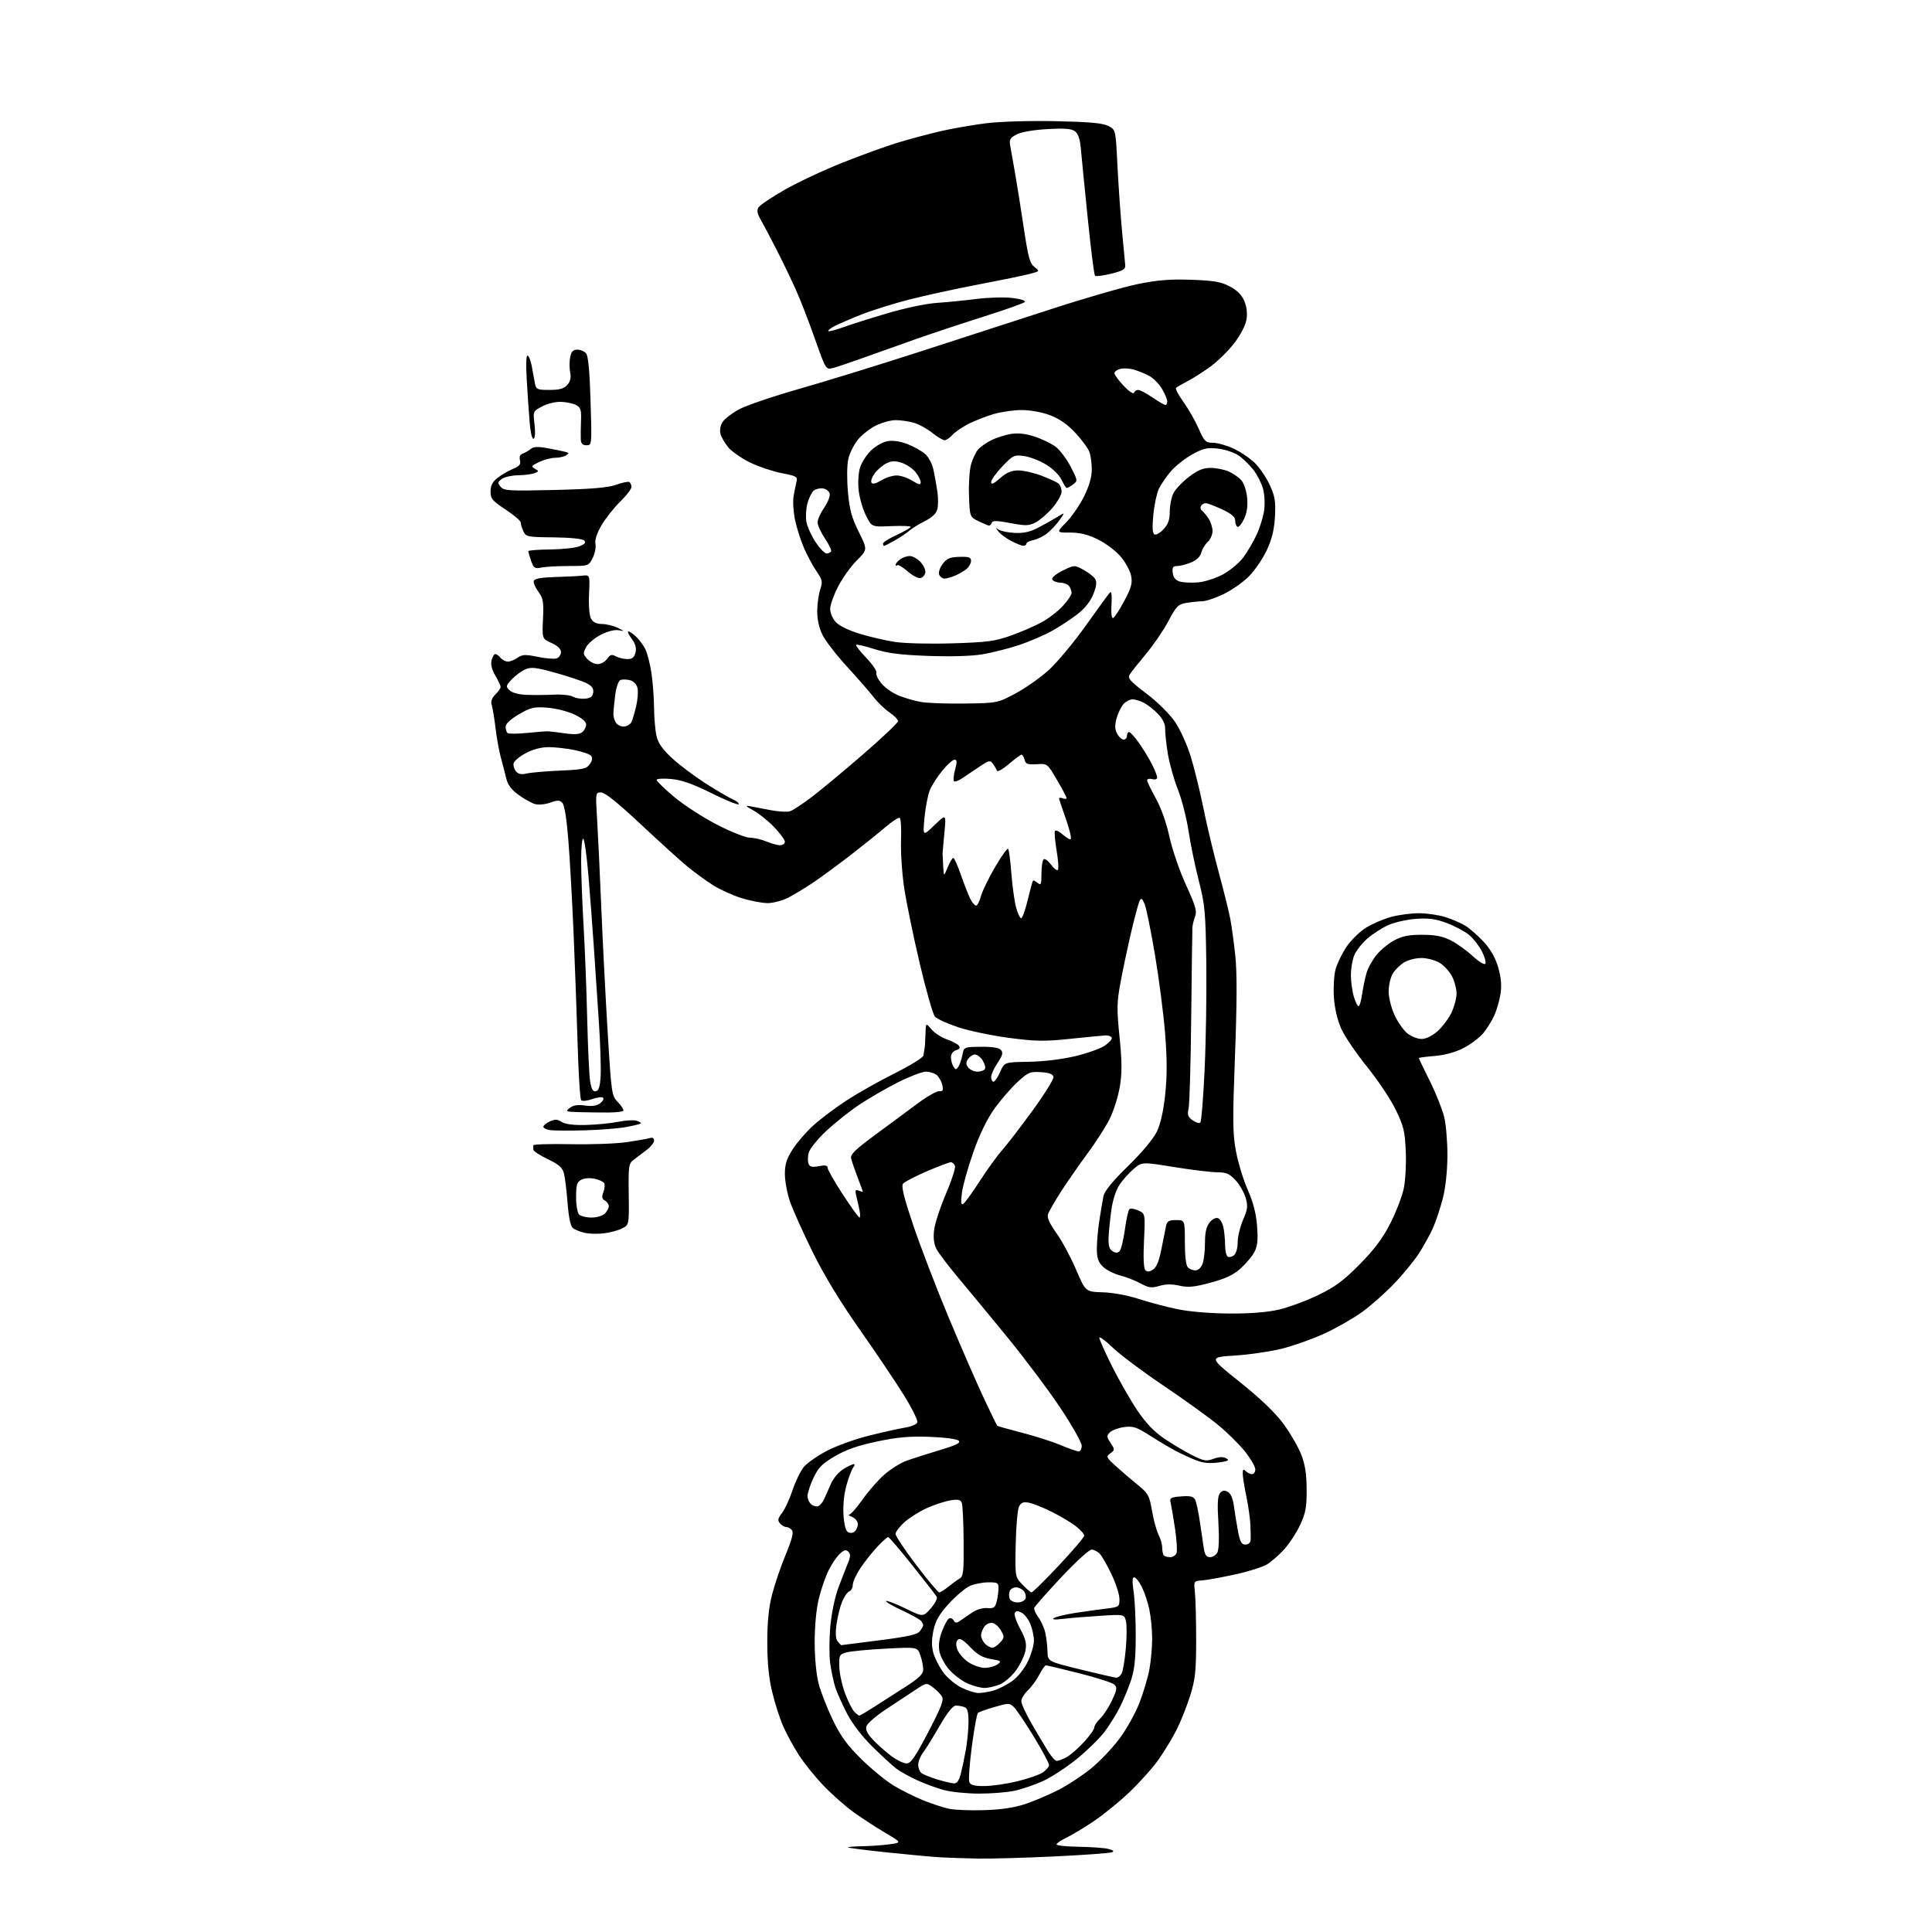 <?xml version="1.0" encoding="UTF-8" standalone="no"?>
<svg 
  version="1.1" 
  xmlns="http://www.w3.org/2000/svg" 
  xmlns:xlink="http://www.w3.org/1999/xlink" 
  xmlns:svg="http://www.w3.org/2000/svg"
  xmlns:rdf="http://www.w3.org/1999/02/22-rdf-syntax-ns#"
  xmlns:cc="http://creativecommons.org/ns#"
  xmlns:dc="http://purl.org/dc/elements/1.1/"
  viewBox="0 0 768 768"
  width="768"
  height="768"
>
<style>svg {background-color: white; }</style>"
<path stroke="none" fill="black" fill-rule="evenodd" d="M388.50,738.81C383.55,738.71 377.02,738.49 374.00,738.33C370.98,738.16 361.52,737.30 353.00,736.40C344.48,735.50 337.31,734.60 337.08,734.39C336.85,734.17 339.33,733.96 342.58,733.91C345.84,733.86 350.75,733.52 353.50,733.15C358.50,732.47 358.50,732.47 352.00,728.63C348.43,726.52 342.80,722.87 339.50,720.51C336.20,718.16 330.75,713.35 327.38,709.83C324.01,706.32 319.58,700.81 317.52,697.60C315.46,694.38 312.68,689.27 311.34,686.24C310.00,683.21 308.03,677.08 306.96,672.61C305.61,667.00 305.01,660.92 305.01,652.91C305.00,644.78 305.57,639.11 306.90,633.91C307.94,629.83 310.38,622.68 312.32,618.01C314.85,611.89 315.55,609.16 314.80,608.26C314.22,607.57 313.19,607.00 312.50,607.00C311.81,607.00 310.70,606.34 310.03,605.53C309.04,604.35 309.20,603.56 310.84,601.48C311.96,600.06 313.84,595.98 315.03,592.41C316.21,588.85 318.26,584.66 319.57,583.10C320.87,581.55 324.99,578.67 328.72,576.72C332.45,574.76 340.00,572.04 345.50,570.67C351.00,569.30 357.44,567.87 359.82,567.49C362.20,567.11 364.37,566.19 364.66,565.45C364.94,564.70 362.59,559.91 359.43,554.81C356.28,549.70 348.36,537.93 341.84,528.64C333.92,517.38 327.66,507.06 323.01,497.63C319.18,489.86 315.13,480.84 314.02,477.59C312.91,474.34 312.00,469.43 312.00,466.68C312.00,462.79 312.69,460.60 315.11,456.84C316.81,454.17 320.53,449.90 323.36,447.34C326.19,444.78 332.10,440.33 336.50,437.46C340.90,434.59 349.56,429.70 355.75,426.61C362.12,423.42 367.05,420.34 367.12,419.49C367.19,418.67 367.36,417.55 367.50,417.00C367.64,416.45 367.81,413.86 367.88,411.25C368.01,406.50 368.01,406.50 370.25,409.16C371.49,410.62 374.22,412.41 376.31,413.13C378.41,413.86 380.57,414.98 381.12,415.64C381.81,416.48 381.50,417.02 380.05,417.48C378.80,417.88 378.01,418.99 378.02,420.32C378.02,421.52 378.47,423.18 379.02,424.00C379.89,425.33 380.11,425.33 380.99,424.00C381.53,423.18 382.24,421.08 382.58,419.34C383.19,416.18 383.19,416.18 389.99,416.12C394.61,416.07 397.17,416.49 397.94,417.43C398.82,418.49 398.50,419.65 396.54,422.54C395.14,424.60 394.00,427.12 394.00,428.14C394.00,429.16 394.42,430.00 394.93,430.00C395.44,430.00 396.63,428.25 397.57,426.11C399.29,422.22 399.29,422.22 408.89,422.08C414.56,422.00 422.07,421.10 427.21,419.89C432.00,418.77 437.37,416.87 439.14,415.68C440.91,414.48 442.16,413.05 441.93,412.50C441.69,411.95 440.60,411.54 439.50,411.59C438.40,411.64 432.10,412.25 425.50,412.94C415.15,414.03 411.81,413.98 401.14,412.58C394.34,411.68 385.25,409.78 380.94,408.36C376.63,406.93 372.45,405.03 371.65,404.13C370.86,403.24 368.14,393.73 365.61,383.00C363.09,372.27 360.31,358.77 359.43,353.00C358.56,347.23 358.00,338.68 358.18,334.00C358.35,329.32 358.11,325.32 357.63,325.11C357.14,324.89 354.67,326.49 352.13,328.67C349.58,330.85 343.45,335.78 338.50,339.62C333.55,343.46 326.80,348.43 323.50,350.66C320.20,352.89 315.61,355.68 313.29,356.86C310.97,358.04 307.31,359.00 305.15,359.00C302.98,359.00 298.35,358.12 294.86,357.04C291.36,355.96 286.25,353.65 283.50,351.91C280.75,350.17 276.25,346.91 273.50,344.66C270.75,342.42 262.36,334.83 254.85,327.79C245.72,319.23 240.46,315.00 238.96,315.00C236.73,315.00 236.71,315.10 237.34,325.25C237.69,330.89 238.44,346.75 239.01,360.50C239.58,374.25 240.73,396.75 241.57,410.50C243.08,435.18 243.13,435.53 245.73,438.24C247.17,439.74 248.08,441.26 247.74,441.60C247.40,441.93 244.73,442.22 241.81,442.24C238.89,442.25 233.80,442.19 230.50,442.10C224.89,441.95 224.63,441.84 226.50,440.41C227.90,439.33 229.70,439.05 232.52,439.46C235.25,439.86 237.18,439.59 238.52,438.61C239.61,437.81 240.15,436.82 239.72,436.39C239.30,435.96 237.34,436.20 235.38,436.91C233.41,437.62 231.45,437.82 231.02,437.35C230.60,436.88 229.97,427.05 229.63,415.50C229.29,403.95 228.56,383.93 228.01,371.00C227.46,358.07 226.52,341.43 225.93,334.00C225.26,325.48 224.37,320.00 223.54,319.15C222.46,318.04 221.60,318.02 218.76,319.04C216.86,319.73 214.19,320.01 212.84,319.67C211.49,319.33 208.51,317.71 206.24,316.06C203.23,313.88 201.85,312.02 201.20,309.28C200.70,307.20 199.74,303.48 199.06,301.00C198.38,298.52 197.45,293.35 196.99,289.50C196.53,285.65 195.86,281.53 195.49,280.34C195.02,278.84 195.45,277.55 196.91,276.09C198.06,274.94 199.00,273.58 199.00,273.06C199.00,272.54 198.05,270.51 196.89,268.55C195.50,266.19 195.00,264.13 195.41,262.49C195.76,261.12 196.42,260.00 196.90,260.00C197.37,260.00 198.32,260.68 199.00,261.50C199.68,262.32 200.99,263.00 201.90,263.00C202.81,263.00 204.55,262.31 205.76,261.46C207.64,260.14 208.81,260.09 213.82,261.12C217.05,261.79 220.43,262.05 221.34,261.70C222.25,261.35 223.00,260.22 223.00,259.18C223.00,257.98 221.65,256.70 219.24,255.61C215.49,253.92 215.49,253.92 215.85,246.06C216.16,239.18 215.93,237.82 213.99,235.19C212.77,233.54 211.96,231.61 212.20,230.90C212.49,230.02 215.13,229.54 220.56,229.38C224.93,229.26 229.85,229.01 231.50,228.83C234.50,228.50 234.50,228.50 234.15,236.13C233.94,240.61 234.27,244.63 234.93,245.88C235.72,247.35 237.06,248.01 239.29,248.05C241.05,248.07 243.85,248.75 245.50,249.55C248.30,250.91 248.33,250.98 245.92,250.53C244.38,250.24 241.55,250.95 238.93,252.27C236.50,253.50 233.85,255.71 233.04,257.18C231.70,259.62 231.74,260.05 233.44,261.93C234.47,263.07 236.34,264.00 237.60,264.00C238.86,264.00 240.54,263.06 241.35,261.91C242.54,260.20 243.18,260.02 244.84,260.91C245.96,261.51 248.01,262.00 249.42,262.00C251.32,262.00 252.13,261.35 252.61,259.42C253.07,257.60 252.62,255.98 251.10,253.92C249.91,252.31 249.32,251.00 249.78,251.00C250.24,251.00 251.60,251.91 252.80,253.03C254.00,254.14 255.66,256.37 256.49,257.97C257.31,259.57 258.43,263.95 258.98,267.69C259.52,271.44 259.98,277.65 260.00,281.50C260.03,285.35 260.46,290.30 260.96,292.50C261.63,295.42 263.30,297.82 267.15,301.38C270.05,304.07 276.04,308.57 280.46,311.40C284.88,314.22 289.80,317.11 291.38,317.80C292.96,318.50 293.97,319.36 293.63,319.71C293.28,320.06 288.38,318.06 282.75,315.26C275.27,311.56 270.95,310.04 266.75,309.66C263.59,309.38 261.00,309.54 261.00,310.02C261.00,310.51 264.12,313.53 267.93,316.74C271.74,319.95 279.41,324.92 284.96,327.79C290.55,330.67 296.41,333.00 298.06,333.00C299.71,333.00 302.68,333.68 304.65,334.50C306.63,335.33 309.09,336.00 310.12,336.00C311.15,336.00 312.00,335.37 312.00,334.59C312.00,333.82 310.03,331.16 307.62,328.68C305.21,326.20 301.50,323.23 299.37,322.09C296.46,320.52 296.12,320.12 298.00,320.46C299.38,320.71 303.08,321.42 306.24,322.03C309.40,322.64 312.91,322.85 314.04,322.49C315.17,322.13 319.11,319.54 322.80,316.73C326.48,313.92 335.69,306.26 343.25,299.71C350.81,293.16 357.00,287.28 356.99,286.65C356.99,286.02 355.43,284.44 353.54,283.15C351.64,281.86 348.84,279.16 347.31,277.16C345.78,275.16 341.03,269.71 336.75,265.05C332.47,260.38 328.03,254.63 326.89,252.27C325.59,249.60 324.82,246.06 324.85,242.92C324.87,240.15 325.41,236.30 326.04,234.38C327.08,231.24 326.93,230.51 324.64,227.19C323.24,225.16 321.00,221.02 319.67,218.00C318.34,214.97 316.70,209.86 316.03,206.65C315.36,203.43 315.11,199.15 315.48,197.15C315.84,195.14 316.36,192.55 316.64,191.39C317.09,189.51 316.49,189.17 310.82,188.10C307.34,187.44 301.72,185.56 298.31,183.92C294.91,182.28 290.97,179.57 289.56,177.89C288.15,176.22 286.72,173.75 286.39,172.42C286.03,170.98 286.39,169.05 287.26,167.72C288.08,166.47 291.03,164.21 293.82,162.70C296.61,161.18 307.35,157.53 317.69,154.59C328.04,151.64 349.32,145.08 365.00,140.01C380.68,134.94 404.38,127.25 417.68,122.93C430.98,118.60 446.50,114.11 452.18,112.95C460.11,111.32 465.04,110.92 473.50,111.21C482.50,111.52 485.29,112.00 488.83,113.85C491.81,115.41 493.61,117.23 494.64,119.69C495.61,122.00 495.91,124.60 495.48,127.10C495.11,129.33 493.09,133.22 490.67,136.37C488.38,139.37 484.14,143.54 481.26,145.66C478.38,147.77 474.23,150.42 472.05,151.54C469.87,152.66 467.81,153.85 467.48,154.19C467.14,154.53 468.47,157.03 470.42,159.76C472.38,162.49 475.11,167.26 476.48,170.36C478.77,175.55 479.24,176.00 482.24,176.01C484.03,176.02 487.75,177.09 490.50,178.39C493.25,179.69 497.03,182.27 498.91,184.13C500.78,185.98 503.42,189.89 504.76,192.82C506.82,197.29 507.15,199.30 506.82,205.32C506.55,210.44 505.64,214.22 503.67,218.50C502.14,221.80 499.01,226.46 496.70,228.87C494.39,231.27 489.80,234.53 486.50,236.12C483.20,237.70 479.38,239.00 478.00,239.01C476.62,239.02 473.81,239.30 471.73,239.64C468.32,240.21 467.65,240.88 464.47,246.88C462.54,250.52 458.51,256.43 455.51,260.00C452.52,263.57 449.60,267.26 449.04,268.18C448.17,269.58 449.28,270.82 455.68,275.68C460.18,279.09 464.91,283.76 467.09,286.95C469.19,290.04 471.93,296.11 473.41,300.95C474.83,305.65 477.10,314.90 478.43,321.50C479.77,328.10 482.47,339.44 484.45,346.70C486.42,353.96 488.49,362.29 489.04,365.20C489.60,368.12 490.51,374.77 491.06,380.00C491.76,386.55 491.72,398.84 490.93,419.55C489.95,445.64 490.00,450.67 491.33,457.72C492.17,462.19 494.28,469.08 496.02,473.04C498.20,478.01 499.34,482.44 499.71,487.41C500.12,492.82 499.87,495.35 498.69,497.62C497.83,499.29 495.38,502.23 493.23,504.17C490.34,506.78 487.26,508.25 481.26,509.87C474.70,511.64 472.36,511.86 468.84,511.07C465.88,510.40 463.34,510.43 460.86,511.17C457.76,512.09 456.65,511.94 453.36,510.16C451.24,509.02 447.54,507.58 445.14,506.97C442.73,506.36 439.70,504.79 438.39,503.48C436.53,501.62 436.00,500.02 436.01,496.30C436.01,493.66 436.47,488.57 437.03,485.00C437.58,481.43 438.31,477.15 438.64,475.50C439.05,473.47 442.20,469.60 448.44,463.50C454.03,458.04 458.53,452.65 459.89,449.80C461.35,446.74 462.50,441.56 463.20,434.93C463.97,427.57 463.95,420.88 463.13,410.63C462.50,402.86 460.69,388.85 459.11,379.50C457.53,370.15 455.71,361.15 455.05,359.50C454.12,357.16 453.68,356.83 453.05,358.00C452.61,358.82 451.09,364.45 449.67,370.50C448.25,376.55 446.34,385.55 445.43,390.50C443.95,398.45 443.90,400.98 445.03,412.19C446.03,422.11 446.06,426.44 445.14,432.01C444.49,435.93 442.66,441.71 441.07,444.86C439.48,448.01 435.53,454.16 432.29,458.54C429.05,462.92 424.34,469.70 421.81,473.61C419.29,477.52 416.95,481.60 416.60,482.68C416.17,484.04 417.21,486.36 419.95,490.18C422.13,493.23 425.63,499.72 427.72,504.61C431.52,513.50 431.52,513.50 438.39,513.71C442.47,513.84 448.35,514.93 452.88,516.41C457.07,517.78 464.08,519.62 468.45,520.50C473.08,521.43 481.65,522.12 488.95,522.15C497.24,522.18 503.88,521.64 508.50,520.56C512.35,519.66 519.31,517.08 523.98,514.82C530.77,511.54 534.05,509.11 540.48,502.60C546.34,496.66 549.62,492.29 552.66,486.34C554.94,481.86 557.36,475.60 558.02,472.41C558.68,469.22 559.04,462.54 558.81,457.56C558.46,449.62 557.95,447.57 554.75,441.00C552.74,436.88 547.62,429.23 543.38,424.00C539.15,418.77 534.57,412.02 533.20,409.00C531.64,405.52 530.56,400.93 530.25,396.50C529.99,392.65 530.28,387.63 530.90,385.34C531.52,383.06 533.48,379.02 535.26,376.37C537.04,373.72 540.57,370.28 543.10,368.73C545.63,367.17 550.13,365.25 553.10,364.46C556.07,363.67 560.98,363.02 564.00,363.02C567.02,363.02 571.69,363.68 574.36,364.50C577.03,365.31 580.69,366.88 582.49,367.99C584.28,369.10 587.59,372.00 589.83,374.43C592.54,377.37 594.45,380.74 595.55,384.52C596.67,388.38 596.98,391.68 596.52,394.85C596.14,397.41 595.04,401.30 594.08,403.50C593.11,405.70 591.06,408.98 589.53,410.80C587.99,412.61 584.44,415.26 581.64,416.68C578.44,418.30 574.20,419.46 570.27,419.77C566.82,420.05 564.00,420.42 564.00,420.60C564.00,420.77 565.97,424.87 568.37,429.71C570.78,434.54 573.34,440.98 574.08,444.00C574.82,447.02 575.40,454.00 575.37,459.50C575.33,465.66 574.63,472.15 573.54,476.39C572.56,480.18 570.85,485.36 569.74,487.89C568.62,490.43 566.13,494.98 564.21,498.00C562.28,501.02 557.73,506.59 554.10,510.36C550.47,514.14 544.73,519.21 541.34,521.63C537.96,524.06 531.43,527.80 526.84,529.94C522.25,532.09 514.67,534.82 510.00,536.01C505.32,537.21 496.77,538.48 491.00,538.84C480.50,539.50 480.50,539.50 492.85,549.38C501.00,555.90 506.87,561.51 510.10,565.88C512.79,569.52 515.97,574.98 517.17,578.00C518.79,582.07 519.37,585.71 519.41,592.00C519.45,599.13 519.04,601.40 516.84,606.12C515.41,609.21 512.56,613.59 510.52,615.85C508.48,618.11 505.39,620.82 503.65,621.87C501.92,622.92 496.23,624.72 491.00,625.86C485.77,627.00 479.93,628.07 478.00,628.22C474.50,628.50 474.50,628.50 475.00,633.00C475.27,635.48 475.49,644.02 475.49,652.00C475.48,664.37 475.13,667.60 473.14,673.96C471.86,678.07 469.45,684.15 467.79,687.46C466.12,690.78 462.85,696.20 460.51,699.50C458.17,702.81 452.93,708.66 448.87,712.51C444.82,716.36 438.35,721.61 434.50,724.16C430.65,726.72 425.81,729.61 423.75,730.59C421.69,731.57 420.00,732.74 420.00,733.19C420.00,733.63 423.94,734.05 428.75,734.12C433.56,734.18 438.85,734.56 440.50,734.96C442.58,735.46 443.04,735.88 442.00,736.31C441.18,736.66 430.82,737.40 419.00,737.97C407.18,738.53 393.45,738.91 388.50,738.81zM391.50,719.56C398.47,719.31 403.47,718.53 408.00,716.98C411.57,715.76 417.43,713.23 421.01,711.38C424.60,709.52 430.28,705.77 433.65,703.05C437.01,700.32 442.07,695.04 444.89,691.30C447.70,687.56 451.31,681.12 452.91,677.00C454.51,672.88 456.31,666.83 456.91,663.57C457.51,660.30 458.00,654.81 458.00,651.37C458.00,647.92 457.49,642.71 456.88,639.80C456.26,636.88 454.90,632.81 453.86,630.75C452.81,628.69 451.47,627.00 450.86,627.00C450.10,627.00 450.03,628.72 450.63,632.75C451.11,635.91 451.49,643.90 451.47,650.50C451.45,659.49 450.97,663.88 449.58,668.00C448.56,671.02 446.61,675.75 445.24,678.50C443.88,681.25 441.13,685.68 439.13,688.35C437.13,691.01 432.12,695.92 428.00,699.26C423.88,702.60 417.80,706.55 414.50,708.05C411.20,709.54 406.12,711.26 403.20,711.88C400.29,712.50 393.99,712.99 389.20,712.99C384.42,712.98 378.18,712.36 375.34,711.60C372.50,710.85 367.64,709.07 364.54,707.65C361.43,706.22 357.68,704.13 356.20,702.98C354.71,701.84 350.49,697.95 346.81,694.33C342.68,690.27 338.80,685.21 336.68,681.12C334.79,677.48 332.70,672.79 332.03,670.71C331.36,668.62 330.46,664.34 330.02,661.21C329.59,658.07 329.61,651.41 330.08,646.41C330.57,641.10 331.93,634.64 333.35,630.91C334.68,627.38 336.37,623.04 337.10,621.26C338.13,618.76 338.16,617.76 337.24,616.84C336.32,615.92 335.56,616.08 333.92,617.57C332.74,618.63 330.73,621.57 329.45,624.11C328.16,626.64 326.37,631.82 325.46,635.61C324.46,639.80 323.83,646.61 323.85,653.00C323.87,659.38 324.51,665.85 325.48,669.50C326.37,672.80 328.89,679.23 331.09,683.78C334.17,690.17 336.77,693.72 342.41,699.28C346.44,703.25 352.26,708.01 355.34,709.85C358.42,711.70 363.68,714.31 367.02,715.67C370.37,717.02 374.99,718.53 377.30,719.02C379.61,719.51 386.00,719.75 391.50,719.56zM391.22,709.99C394.12,709.99 399.96,709.16 404.20,708.14C408.43,707.13 413.04,705.55 414.45,704.63C415.85,703.71 417.00,702.35 417.00,701.61C417.00,700.86 414.29,695.82 410.98,690.39C407.67,684.96 404.14,679.70 403.13,678.69C401.38,676.94 401.04,676.93 395.40,678.54C392.16,679.46 389.16,680.54 388.74,680.92C388.32,681.31 387.24,687.27 386.33,694.17C385.42,701.07 384.96,707.46 385.31,708.36C385.78,709.59 387.24,710.00 391.22,709.99zM379.21,708.93C380.37,708.98 381.24,707.80 381.90,705.25C382.43,703.19 383.35,698.83 383.94,695.57C384.52,692.30 385.00,687.29 385.00,684.42C385.00,680.60 384.58,679.05 383.42,678.61C382.55,678.27 381.02,678.00 380.01,678.00C378.78,678.00 376.63,680.68 373.41,686.25C370.78,690.79 367.81,695.57 366.81,696.88C365.82,698.20 365.00,700.28 365.00,701.51C365.00,702.75 365.56,704.22 366.25,704.78C366.94,705.35 369.75,706.49 372.50,707.33C375.25,708.17 378.27,708.89 379.21,708.93zM360.40,700.99C362.07,700.98 363.83,698.42 369.00,688.52C374.22,678.51 375.29,675.72 374.42,674.33C373.83,673.38 372.21,671.75 370.82,670.72C368.31,668.84 368.27,668.85 363.90,671.75C361.48,673.35 356.26,676.80 352.29,679.41C348.33,682.02 344.80,685.06 344.44,686.18C343.98,687.64 344.72,689.17 347.15,691.72C348.99,693.66 352.26,696.54 354.40,698.12C356.55,699.71 359.25,701.00 360.40,700.99zM420.06,700.00C420.63,700.00 422.34,699.36 423.85,698.58C425.37,697.79 428.49,695.10 430.80,692.60C433.11,690.09 435.00,687.44 435.00,686.70C435.00,685.96 436.05,684.36 437.34,683.15C438.63,681.94 440.74,678.70 442.03,675.95C444.05,671.62 444.17,670.76 442.93,669.62C442.15,668.90 435.88,666.88 429.00,665.15C422.12,663.41 416.17,662.00 415.77,662.00C415.37,662.00 414.18,663.69 413.12,665.75C412.06,667.81 410.03,670.59 408.60,671.92C407.17,673.26 406.00,675.20 406.00,676.25C406.00,677.30 407.88,681.38 410.17,685.33C412.46,689.27 415.39,694.19 416.68,696.25C417.97,698.31 419.49,700.00 420.06,700.00zM341.59,682.00C341.83,682.00 344.61,680.35 347.77,678.34C350.92,676.32 356.54,672.72 360.25,670.33C365.43,667.00 367.00,665.44 367.00,663.64C367.00,662.35 366.48,659.82 365.85,658.00C364.70,654.71 364.70,654.71 352.10,655.36C345.17,655.72 338.15,656.39 336.50,656.85C333.66,657.64 333.51,657.94 333.64,662.59C333.72,665.29 334.77,670.09 335.97,673.25C337.16,676.41 338.82,679.68 339.64,680.50C340.47,681.33 341.34,682.00 341.59,682.00zM389.01,673.00C390.39,673.00 393.05,672.56 394.92,672.02C396.79,671.49 400.04,669.86 402.13,668.41C404.39,666.85 406.96,663.71 408.47,660.69C409.86,657.89 411.00,654.11 411.00,652.27C411.00,650.44 410.36,647.41 409.58,645.55C408.81,643.69 407.26,641.67 406.15,641.08C404.67,640.29 403.93,640.30 403.42,641.13C403.03,641.76 403.97,644.59 405.51,647.43C407.73,651.54 408.16,653.32 407.63,656.18C407.26,658.15 405.59,661.65 403.91,663.96C402.24,666.27 399.34,668.79 397.47,669.58C395.60,670.36 392.81,670.99 391.28,670.98C389.75,670.97 386.70,670.14 384.49,669.14C382.29,668.13 379.05,665.68 377.29,663.68C375.54,661.68 373.80,658.44 373.43,656.48C372.98,654.11 373.33,651.43 374.46,648.47C375.39,646.02 376.62,643.73 377.19,643.38C377.76,643.03 378.61,643.36 379.08,644.12C379.78,645.24 380.27,645.27 381.72,644.24C382.70,643.54 384.85,642.07 386.50,640.96C388.23,639.81 390.76,639.07 392.45,639.23C394.86,639.45 395.54,639.04 396.10,637.00C396.49,635.62 396.85,633.26 396.90,631.75C396.99,629.19 396.72,629.00 392.97,629.00C390.75,629.00 387.48,629.61 385.71,630.35C383.93,631.09 380.16,634.24 377.32,637.34C373.35,641.68 371.92,644.14 371.07,648.09C370.32,651.61 370.29,654.37 370.99,656.95C371.54,659.01 373.30,662.49 374.89,664.69C376.48,666.89 379.74,669.65 382.14,670.84C384.54,672.03 387.63,673.00 389.01,673.00zM443.71,666.91C444.38,666.96 445.36,666.20 445.88,665.23C446.40,664.26 447.14,659.79 447.53,655.29C447.93,650.80 447.94,645.90 447.57,644.41C446.89,641.70 446.89,641.70 437.19,642.32C431.86,642.65 425.25,643.20 422.50,643.53C419.16,643.93 418.00,643.81 419.00,643.18C419.82,642.66 423.65,641.74 427.50,641.15C431.35,640.56 436.86,639.80 439.75,639.45C444.84,638.83 445.00,638.72 445.00,635.66C445.00,633.92 443.62,629.58 441.93,626.00C440.24,622.42 438.14,618.71 437.27,617.75C436.40,616.79 434.89,616.00 433.92,616.00C432.94,616.00 427.50,620.97 421.82,627.04C416.14,633.11 411.34,638.55 411.13,639.14C410.93,639.72 411.66,641.41 412.76,642.89C413.85,644.37 415.10,647.14 415.52,649.04C415.95,650.94 416.34,654.29 416.40,656.48C416.50,660.46 416.50,660.46 429.50,663.64C436.65,665.39 443.05,666.87 443.71,666.91zM391.46,663.00C393.20,663.00 395.47,662.38 396.50,661.62C398.24,660.35 398.03,660.18 393.94,659.50C390.60,658.94 388.56,657.77 385.67,654.76C382.85,651.81 381.55,651.05 380.73,651.87C379.96,652.64 379.91,653.85 380.57,655.71C381.10,657.21 383.05,659.46 384.91,660.72C386.77,661.97 389.72,663.00 391.46,663.00zM394.42,655.00C395.12,655.00 396.53,654.07 397.56,652.93C399.27,651.04 399.30,650.63 397.93,648.19C397.11,646.72 395.58,645.35 394.53,645.15C393.49,644.95 392.04,645.59 391.32,646.58C390.59,647.57 390.00,649.16 390.00,650.12C390.00,651.08 390.71,652.56 391.57,653.43C392.44,654.29 393.72,655.00 394.42,655.00zM334.37,653.98C334.44,653.97 341.23,653.11 349.46,652.06C361.10,650.57 364.71,649.75 365.71,648.38C366.42,647.41 366.99,646.37 366.98,646.06C366.98,645.75 366.64,645.02 366.23,644.43C365.83,643.84 362.40,641.92 358.60,640.16C354.81,638.41 351.94,636.73 352.23,636.44C352.52,636.15 355.95,637.46 359.86,639.36C366.95,642.82 366.95,642.82 370.00,639.35C371.72,637.39 372.74,635.36 372.34,634.69C371.95,634.04 367.60,628.44 362.68,622.25C357.75,616.06 353.43,611.00 353.06,611.00C352.70,611.00 350.80,612.69 348.85,614.75C346.89,616.81 343.87,620.61 342.14,623.18C340.41,625.75 339.00,628.81 339.00,629.96C339.00,631.12 338.36,632.31 337.58,632.61C336.80,632.91 335.50,634.81 334.70,636.83C333.89,638.85 332.92,642.88 332.52,645.78C332.03,649.41 332.18,651.52 333.02,652.53C333.70,653.34 334.30,653.99 334.37,653.98zM404.50,637.00C405.91,637.00 407.32,636.32 407.64,635.49C407.96,634.66 407.67,633.31 406.99,632.49C406.31,631.67 404.90,631.00 403.85,631.00C402.80,631.00 401.68,631.67 401.36,632.50C401.05,633.33 401.05,634.67 401.36,635.50C401.68,636.33 403.09,637.00 404.50,637.00zM373.36,633.00C373.83,633.00 375.45,631.99 376.97,630.75C378.49,629.51 380.51,628.05 381.45,627.50C382.95,626.62 383.16,624.76 383.06,612.77C383.01,605.23 382.68,598.32 382.33,597.42C381.84,596.14 380.88,595.92 377.86,596.41C375.74,596.75 371.62,598.08 368.70,599.37C365.78,600.66 361.73,603.18 359.70,604.96C357.66,606.75 356.00,608.91 356.00,609.76C356.00,610.61 359.71,616.19 364.25,622.15C368.79,628.12 372.89,633.00 373.36,633.00zM410.10,633.00C410.51,633.00 415.37,628.18 420.92,622.29C426.46,616.41 431.00,611.06 431.00,610.41C431.00,609.77 429.42,608.04 427.50,606.57C425.57,605.10 421.30,602.56 418.01,600.93C414.71,599.29 410.71,597.69 409.10,597.37C406.83,596.92 405.94,597.24 405.10,598.81C404.51,599.92 403.90,606.69 403.76,613.84C403.50,626.84 403.50,626.84 406.44,629.92C408.05,631.61 409.70,633.00 410.10,633.00zM465.20,619.00C466.22,619.00 467.34,618.27 467.69,617.38C468.03,616.48 467.76,612.10 467.09,607.63C466.42,603.16 465.63,598.54 465.35,597.36C464.89,595.43 465.32,595.18 469.51,594.84C473.09,594.56 474.39,594.86 475.06,596.12C475.55,597.03 476.42,601.08 477.00,605.13C477.58,609.19 478.29,613.96 478.57,615.75C478.95,618.11 479.62,619.00 481.01,619.00C482.07,619.00 483.38,618.16 483.93,617.13C484.53,616.00 484.69,611.24 484.32,605.16C483.87,597.76 484.04,594.66 484.96,593.55C485.87,592.45 486.70,592.31 488.04,593.02C489.25,593.67 490.09,595.63 490.51,598.75C490.85,601.36 491.59,605.86 492.14,608.75C492.94,612.92 493.54,614.00 495.07,614.00C496.19,614.00 497.06,613.27 497.13,612.25C497.21,611.29 497.17,608.48 497.05,606.00C496.92,603.52 496.19,598.43 495.41,594.68C494.63,590.94 494.00,586.91 494.00,585.73C494.00,584.07 494.27,583.87 495.20,584.80C495.86,585.46 496.98,586.00 497.70,586.00C498.42,586.00 499.00,585.14 499.00,584.09C499.00,583.04 497.19,579.89 494.98,577.10C492.77,574.30 487.94,569.52 484.23,566.46C480.53,563.40 470.75,556.36 462.50,550.81C454.25,545.26 445.14,538.43 442.25,535.64C439.36,532.85 437.00,531.12 437.00,531.80C437.00,532.48 439.31,537.63 442.12,543.25C444.94,548.86 449.45,556.72 452.13,560.70C455.50,565.69 458.80,569.15 462.76,571.83C465.92,573.97 470.89,576.93 473.81,578.41C478.52,580.79 479.48,580.96 482.39,579.90C484.63,579.09 486.24,579.03 487.45,579.71C488.89,580.52 488.28,580.84 484.27,581.37C480.80,581.83 478.14,581.56 475.41,580.47C473.26,579.62 469.70,577.98 467.50,576.83C465.30,575.68 460.68,572.94 457.23,570.74C451.77,567.26 450.43,566.81 446.84,567.29C444.58,567.60 442.04,568.53 441.21,569.36C439.85,570.72 439.88,571.17 441.48,573.61C443.20,576.24 443.20,576.38 441.38,577.72C439.60,579.04 439.71,579.30 443.57,582.81C445.80,584.84 449.69,588.17 452.21,590.21C456.43,593.64 456.87,594.42 457.95,600.62C458.59,604.30 459.76,608.58 460.56,610.11C461.35,611.65 462.00,613.97 462.00,615.28C462.00,616.59 462.30,617.97 462.67,618.33C463.03,618.70 464.17,619.00 465.20,619.00zM339.72,608.82C340.42,608.23 341.00,606.90 341.00,605.85C341.00,604.79 339.99,603.53 338.75,603.03C337.51,602.53 337.00,602.10 337.61,602.06C338.21,602.03 340.58,599.33 342.87,596.08C345.15,592.82 349.03,588.38 351.49,586.22C353.94,584.06 357.88,581.58 360.23,580.72C362.58,579.86 368.50,577.96 373.38,576.50C380.09,574.50 381.98,573.58 381.10,572.70C380.44,572.04 375.58,571.39 369.59,571.17C361.57,570.87 356.85,571.29 348.63,573.02C340.98,574.63 336.30,576.27 331.86,578.88C326.80,581.86 325.28,583.39 323.36,587.50C322.07,590.25 321.02,593.46 321.01,594.63C321.00,595.80 321.67,597.31 322.49,597.99C323.31,598.67 324.55,599.00 325.25,598.73C325.96,598.46 327.03,597.18 327.63,595.87C328.23,594.57 329.45,591.81 330.35,589.74C331.24,587.68 333.44,585.09 335.24,584.00C337.03,582.90 338.89,582.01 339.37,582.00C339.85,582.00 339.78,582.56 339.22,583.25C338.65,583.94 337.46,587.03 336.56,590.13C335.56,593.58 335.07,598.16 335.29,601.96C335.51,605.86 336.16,608.48 337.04,609.02C337.86,609.53 338.96,609.45 339.72,608.82zM428.75,576.96C429.44,576.98 430.00,575.97 430.00,574.71C430.00,573.45 426.19,566.68 421.52,559.68C416.86,552.68 407.25,539.87 400.16,531.22C393.08,522.58 384.26,511.90 380.57,507.50C376.88,503.10 373.16,498.18 372.31,496.57C371.25,494.56 370.94,492.17 371.32,488.96C371.62,486.39 373.74,479.91 376.02,474.58C378.30,469.24 379.92,464.23 379.61,463.44C379.31,462.65 378.56,462.00 377.95,462.00C377.35,462.00 373.07,463.62 368.46,465.60C363.85,467.58 359.59,469.79 358.99,470.51C358.19,471.48 359.24,475.77 363.07,487.16C365.92,495.60 372.19,511.95 377.02,523.50C381.84,535.05 388.10,549.42 390.92,555.44C393.74,561.46 396.21,566.54 396.41,566.74C396.61,566.94 400.99,568.18 406.14,569.50C411.29,570.82 418.20,573.02 421.50,574.41C424.80,575.79 428.06,576.93 428.75,576.96zM458.38,504.67C459.75,503.75 460.78,501.21 461.70,496.42C462.44,492.62 463.26,488.49 463.54,487.25C463.94,485.44 464.72,485.00 467.52,485.00C471.00,485.00 471.00,485.00 471.00,493.80C471.00,499.31 471.45,503.05 472.20,503.80C472.86,504.46 474.22,505.00 475.22,505.00C476.26,505.00 477.47,503.89 478.02,502.43C478.56,501.02 479.00,497.25 479.00,494.05C479.00,489.88 479.52,487.57 480.84,485.94C481.93,484.61 483.31,483.91 484.20,484.25C485.03,484.57 486.00,486.27 486.36,488.04C486.71,489.81 487.00,492.97 487.00,495.07C487.00,497.16 487.47,499.17 488.04,499.53C488.62,499.88 489.74,499.63 490.54,498.96C491.37,498.28 492.00,496.04 492.00,493.81C492.00,491.64 492.96,487.63 494.14,484.89C496.00,480.57 496.13,479.39 495.13,476.04C494.50,473.92 492.68,470.79 491.09,469.09C488.73,466.57 487.41,466.00 483.91,466.00C481.55,466.00 473.84,465.07 466.78,463.93C453.94,461.85 453.94,461.85 450.64,464.68C448.82,466.23 446.29,469.06 445.01,470.97C443.63,473.03 442.33,477.08 441.78,480.97C441.28,484.56 440.78,489.47 440.68,491.88C440.55,495.08 440.97,496.56 442.22,497.36C443.47,498.15 444.25,498.15 445.04,497.36C445.64,496.76 446.58,492.95 447.14,488.89C447.69,484.82 448.50,481.14 448.92,480.70C449.35,480.26 450.95,480.47 452.48,481.17C455.26,482.44 455.26,482.44 454.76,493.14C454.43,500.08 454.62,504.22 455.32,504.92C456.08,505.68 456.96,505.60 458.38,504.67zM240.00,490.28C237.53,490.57 234.04,490.47 232.26,490.04C230.47,489.61 228.40,488.75 227.65,488.12C226.80,487.42 226.04,483.70 225.62,478.25C225.26,473.44 224.61,468.15 224.19,466.50C223.58,464.13 222.22,462.92 217.71,460.76C214.57,459.25 212.00,457.57 212.00,457.01C212.00,456.45 212.00,455.67 212.01,455.27C212.01,454.87 218.65,454.67 226.76,454.83C234.86,454.99 244.88,454.64 249.00,454.04C253.12,453.44 257.29,452.71 258.25,452.41C259.38,452.06 260.00,452.40 260.00,453.36C260.00,454.18 258.76,455.80 257.25,456.97C255.74,458.13 253.44,459.87 252.14,460.84C249.88,462.52 249.79,463.06 249.93,474.75C250.08,486.91 250.08,486.91 247.29,488.32C245.75,489.10 242.47,489.98 240.00,490.28zM235.13,484.00C237.18,484.00 239.56,483.30 240.43,482.43C241.29,481.56 242.00,480.24 242.00,479.48C242.00,478.72 241.30,477.71 240.45,477.23C239.26,476.57 239.13,475.80 239.87,473.85C240.39,472.47 240.53,470.86 240.16,470.29C239.80,469.72 238.06,468.94 236.31,468.56C234.49,468.16 232.23,468.34 231.06,468.97C229.35,469.89 229.00,471.04 229.00,475.84C229.00,479.01 229.54,482.14 230.20,482.80C230.86,483.46 233.08,484.00 235.13,484.00zM341.64,484.00C341.98,484.00 341.99,482.70 341.67,481.12C341.36,479.53 340.78,476.98 340.40,475.45C339.82,473.13 339.97,472.78 341.35,473.30C342.26,473.65 343.00,473.83 343.00,473.70C343.00,473.58 342.06,471.00 340.90,467.99C339.75,464.97 338.59,461.60 338.34,460.50C337.97,458.91 339.95,456.97 348.07,451.00C353.67,446.88 361.24,441.28 364.88,438.57C368.52,435.86 372.33,433.70 373.34,433.77C374.86,433.87 375.07,433.40 374.54,431.19C374.18,429.71 373.15,427.94 372.25,427.25C371.35,426.56 369.45,426.00 368.01,426.00C366.58,426.00 361.61,427.91 356.96,430.25C352.30,432.59 345.35,436.61 341.50,439.19C337.65,441.77 331.72,446.50 328.32,449.69C324.92,452.89 321.83,456.74 321.46,458.25C321.09,459.76 321.06,461.72 321.40,462.61C321.88,463.85 322.81,464.07 325.51,463.56C328.08,463.08 329.00,463.26 329.00,464.24C329.00,464.97 331.71,469.72 335.02,474.79C338.33,479.85 341.31,484.00 341.64,484.00zM382.90,478.56C383.57,478.15 386.52,474.08 389.47,469.50C392.42,464.93 396.37,459.46 398.25,457.35C400.14,455.23 405.59,448.14 410.38,441.58C415.17,435.02 418.95,428.95 418.78,428.08C418.57,426.96 417.11,426.41 413.78,426.20C409.44,425.92 408.71,426.23 404.42,430.18C401.86,432.54 397.74,437.31 395.26,440.79C392.34,444.88 389.40,450.94 386.92,457.98C384.81,463.96 382.78,471.21 382.39,474.08C381.87,478.03 382.00,479.12 382.90,478.56zM232.59,449.32C226.49,449.49 220.26,449.46 218.75,449.25C217.24,449.04 216.00,448.44 216.00,447.91C216.00,447.39 217.16,446.43 218.57,445.78C220.61,444.85 221.60,444.90 223.32,446.00C224.77,446.91 228.03,447.32 233.00,447.19C237.12,447.09 242.86,446.52 245.74,445.93C248.63,445.34 251.92,445.16 253.07,445.52C254.21,445.89 254.97,446.36 254.75,446.58C254.53,446.81 251.95,447.44 249.01,448.00C246.08,448.55 238.68,449.15 232.59,449.32zM477.16,446.24C477.57,445.83 478.34,436.27 478.86,425.00C479.39,413.72 479.68,394.60 479.52,382.50C479.24,362.46 478.97,359.56 476.52,350.00C475.04,344.23 473.20,335.32 472.44,330.21C471.67,325.11 469.76,317.68 468.19,313.71C466.62,309.75 464.83,303.35 464.21,299.50C463.59,295.65 463.12,291.23 463.17,289.69C463.22,287.87 462.23,285.79 460.38,283.85C458.79,282.18 456.28,280.19 454.80,279.41C453.31,278.63 451.25,278.00 450.20,278.00C449.16,278.00 447.54,278.85 446.61,279.88C445.67,280.92 444.44,283.46 443.86,285.53C443.09,288.34 443.14,289.90 444.08,291.65C444.77,292.94 445.94,294.00 446.67,294.00C447.40,294.00 448.00,293.32 448.00,292.50C448.00,291.68 448.37,291.00 448.83,291.00C449.29,291.00 451.03,292.91 452.70,295.25C454.37,297.59 456.69,301.39 457.87,303.71C459.04,306.03 460.00,308.44 460.00,309.08C460.00,309.74 459.15,310.01 458.00,309.71C456.90,309.42 456.00,309.63 456.00,310.18C456.00,310.73 457.55,313.95 459.44,317.34C461.55,321.11 463.65,327.04 464.87,332.64C465.97,337.70 468.91,346.24 471.45,351.78C475.23,360.03 475.87,362.22 475.07,364.31C474.54,365.70 474.06,367.66 474.00,368.67C473.94,369.68 473.73,385.57 473.53,404.00C473.34,422.43 472.87,438.91 472.49,440.62C471.92,443.20 472.21,444.03 474.11,445.36C475.38,446.25 476.75,446.65 477.16,446.24zM236.85,433.79C238.03,433.56 238.52,431.99 238.77,427.63C238.95,424.40 238.63,414.73 238.05,406.13C237.48,397.53 236.57,383.98 236.03,376.00C235.49,368.02 234.52,355.30 233.88,347.72C233.24,340.14 232.33,333.71 231.86,333.41C231.39,333.12 231.00,337.07 231.01,342.19C231.01,347.31 231.45,358.93 231.98,368.00C232.51,377.07 233.16,393.73 233.42,405.02C233.69,416.31 234.21,427.47 234.59,429.82C235.09,432.97 235.69,434.01 236.85,433.79zM388.56,426.00C389.84,426.00 391.17,425.53 391.53,424.96C391.88,424.38 391.43,422.78 390.52,421.39C389.62,420.01 388.16,419.02 387.29,419.19C386.43,419.36 385.24,420.25 384.67,421.17C383.90,422.37 383.98,423.27 384.93,424.42C385.65,425.29 387.29,426.00 388.56,426.00zM565.10,413.00C566.83,413.00 569.28,411.81 571.40,409.96C573.30,408.28 575.79,404.99 576.93,402.64C578.07,400.29 579.00,396.82 579.00,394.92C579.00,393.02 578.16,389.90 577.14,387.98C576.11,386.07 573.89,383.68 572.19,382.69C570.49,381.69 567.33,380.85 565.15,380.82C562.98,380.79 559.87,381.56 558.24,382.52C556.61,383.48 554.54,385.52 553.64,387.04C552.74,388.56 552.00,391.76 552.01,394.15C552.02,396.61 553.05,400.71 554.38,403.58C555.69,406.37 557.99,409.63 559.51,410.83C561.03,412.02 563.54,413.00 565.10,413.00zM540.04,400.00C540.45,400.00 541.08,397.86 541.45,395.25C541.83,392.64 542.62,388.84 543.21,386.81C543.80,384.77 545.61,381.50 547.24,379.53C548.86,377.56 552.06,374.95 554.35,373.75C557.52,372.07 560.16,371.56 565.50,371.59C570.75,371.62 573.59,372.20 576.85,373.89C579.24,375.13 583.14,377.93 585.51,380.12C587.95,382.36 590.10,383.65 590.45,383.08C590.79,382.52 590.18,380.31 589.08,378.16C587.98,376.01 585.72,373.10 584.06,371.70C582.39,370.30 578.44,368.18 575.27,366.98C570.79,365.29 568.04,364.90 562.98,365.25C559.40,365.50 554.43,366.60 551.93,367.71C549.44,368.81 545.67,371.23 543.55,373.09C541.43,374.95 539.09,377.92 538.35,379.70C537.61,381.48 537.00,385.04 537.00,387.60C537.00,390.17 537.52,394.01 538.16,396.13C538.80,398.26 539.64,400.00 540.04,400.00zM405.93,365.00C406.40,365.00 407.57,361.74 408.53,357.75C409.49,353.76 410.43,350.32 410.62,350.11C410.80,349.89 411.64,350.28 412.48,350.98C413.81,352.08 414.00,351.60 414.00,347.18C414.00,344.40 414.41,341.86 414.91,341.55C415.41,341.24 416.73,342.23 417.83,343.74C418.93,345.26 420.14,346.19 420.52,345.81C420.90,345.44 420.66,341.92 420.00,338.00C419.34,334.08 419.07,330.60 419.39,330.27C419.72,329.95 420.78,330.36 421.74,331.19C422.71,332.02 424.08,333.03 424.79,333.43C425.77,333.99 425.93,333.48 425.44,331.33C425.09,329.78 423.95,326.12 422.90,323.21C421.86,320.30 421.00,317.67 421.00,317.36C421.00,317.04 421.68,317.05 422.50,317.36C423.32,317.68 423.99,317.61 423.98,317.22C423.97,316.82 422.24,313.57 420.15,310.00C416.33,303.50 416.33,303.50 412.08,303.78C408.52,304.01 407.74,303.72 407.30,302.03C407.01,300.91 406.45,300.00 406.06,300.00C405.68,300.00 403.40,301.68 401.01,303.73C398.61,305.78 396.49,306.97 396.29,306.37C396.09,305.77 395.38,304.54 394.71,303.63C393.61,302.12 393.15,302.21 389.50,304.66C387.30,306.13 384.23,308.20 382.67,309.26C381.12,310.31 379.56,310.90 379.22,310.56C378.88,310.22 379.08,308.15 379.66,305.97C380.50,302.84 380.45,302.00 379.43,302.00C378.72,302.00 376.54,303.95 374.59,306.33C372.64,308.71 370.41,312.19 369.63,314.08C368.86,315.96 367.90,320.88 367.51,325.00C366.80,332.50 366.80,332.50 371.47,328.00C376.14,323.50 376.14,323.50 375.42,331.00C375.02,335.12 374.69,338.95 374.69,339.50C374.69,340.05 374.80,342.30 374.94,344.50C375.19,348.50 375.19,348.50 376.73,344.75C377.58,342.69 378.58,341.00 378.95,341.00C379.32,341.00 380.68,344.04 381.97,347.75C383.25,351.46 384.92,355.74 385.68,357.25C386.43,358.76 387.47,360.00 387.99,360.00C388.50,360.00 389.38,358.31 389.94,356.25C390.50,354.19 393.03,348.97 395.56,344.66C398.08,340.35 400.42,337.09 400.74,337.41C401.07,337.73 401.65,342.16 402.04,347.25C402.44,352.34 403.28,358.41 403.92,360.75C404.56,363.09 405.46,365.00 405.93,365.00zM209.44,307.47C211.12,307.08 217.11,306.57 222.74,306.32C231.75,305.93 233.15,305.62 234.46,303.75C235.46,302.33 235.62,301.25 234.96,300.45C234.42,299.80 231.44,298.76 228.32,298.14C225.21,297.51 220.60,297.00 218.07,297.00C215.13,297.00 211.85,297.87 208.98,299.40C206.52,300.71 204.35,302.53 204.17,303.44C203.98,304.35 204.41,305.79 205.11,306.63C206.03,307.74 207.25,307.97 209.44,307.47zM209.46,291.36C213.33,290.96 217.18,290.67 218.00,290.72C218.82,290.76 221.85,291.13 224.73,291.54C228.42,292.06 230.41,291.90 231.48,291.01C232.32,290.32 233.00,288.96 233.00,287.99C233.00,286.86 231.28,285.41 228.25,283.98C225.64,282.75 220.80,281.55 217.50,281.31C212.18,280.93 210.90,281.24 206.25,283.96C202.98,285.88 201.00,287.72 201.00,288.85C201.00,289.85 201.32,290.98 201.71,291.37C202.10,291.76 205.58,291.75 209.46,291.36zM248.31,288.80C249.40,288.63 250.63,287.82 251.03,287.00C251.43,286.18 252.27,283.34 252.89,280.71C253.51,278.07 253.74,274.80 253.40,273.45C253.03,271.97 251.82,270.74 250.39,270.38C249.08,270.05 247.39,270.02 246.64,270.31C245.86,270.61 244.97,273.12 244.57,276.17C244.19,279.10 243.86,282.52 243.83,283.77C243.81,285.02 244.36,286.73 245.06,287.57C245.75,288.41 247.22,288.96 248.31,288.80zM383.50,279.67C396.49,279.48 396.50,279.47 403.67,275.66C407.61,273.56 413.56,269.38 416.88,266.37C420.21,263.36 426.83,255.41 431.61,248.70C436.38,241.99 440.71,236.05 441.23,235.50C441.83,234.87 442.05,236.61 441.84,240.25C441.63,243.73 441.89,245.87 442.48,245.67C443.02,245.49 445.01,242.45 446.89,238.92C449.71,233.65 450.20,231.86 449.65,228.91C449.27,226.94 447.39,223.48 445.46,221.22C443.53,218.97 439.46,215.91 436.42,214.42C432.45,212.47 429.35,211.71 425.38,211.71C419.86,211.71 419.86,211.71 423.87,207.61C426.08,205.35 429.26,200.71 430.94,197.31C432.98,193.18 434.00,189.61 434.00,186.62C434.00,184.15 433.56,180.96 433.01,179.54C432.47,178.11 429.95,174.72 427.41,172.00C424.25,168.63 421.06,166.42 417.36,165.03C414.20,163.85 409.51,163.00 406.14,163.00C402.96,163.00 397.92,163.73 394.93,164.61C391.94,165.50 387.48,167.25 385.00,168.50C382.52,169.76 379.64,171.73 378.60,172.89C377.55,174.05 376.15,175.00 375.48,175.00C374.82,175.00 372.58,173.66 370.52,172.01C368.45,170.37 365.13,168.57 363.13,168.02C361.13,167.46 357.95,167.01 356.07,167.01C354.18,167.00 350.69,167.94 348.31,169.09C345.94,170.24 342.67,172.79 341.04,174.76C339.42,176.74 337.68,180.27 337.18,182.61C336.67,185.01 336.62,190.70 337.07,195.62C337.70,202.59 338.57,205.79 341.37,211.42C344.88,218.49 344.88,218.49 340.59,222.78C338.23,225.14 334.88,229.82 333.15,233.18C331.42,236.53 330.00,240.54 330.00,242.08C330.00,243.63 331.01,245.98 332.25,247.31C333.57,248.74 337.48,250.64 341.73,251.93C345.70,253.14 351.99,254.60 355.69,255.17C359.46,255.76 369.52,256.01 378.47,255.74C392.39,255.32 395.45,254.92 401.76,252.69C405.76,251.27 411.30,248.88 414.07,247.37C416.84,245.86 420.66,242.91 422.55,240.81C424.45,238.71 425.99,236.43 425.98,235.75C425.98,235.06 425.57,233.87 425.08,233.10C424.60,232.33 422.95,231.66 421.43,231.60C419.91,231.55 418.48,230.95 418.26,230.27C418.03,229.59 419.91,228.05 422.48,226.80C427.11,224.55 427.11,224.55 430.72,226.52C432.71,227.61 434.79,229.24 435.34,230.14C436.07,231.32 435.87,233.03 434.64,236.14C433.56,238.91 431.31,241.78 428.49,244.00C426.05,245.93 421.45,248.96 418.27,250.74C415.10,252.52 409.12,255.09 405.00,256.45C400.88,257.81 394.39,259.45 390.59,260.09C386.31,260.82 378.13,261.06 369.09,260.74C357.97,260.34 352.87,259.69 347.65,258.04C343.89,256.84 340.59,256.07 340.33,256.34C340.07,256.60 341.88,258.93 344.36,261.51C346.83,264.09 348.64,266.77 348.38,267.46C348.11,268.15 349.04,270.08 350.44,271.75C351.85,273.42 354.91,275.55 357.25,276.50C359.59,277.44 363.52,278.58 366.00,279.03C368.48,279.49 376.35,279.77 383.50,279.67zM232.50,277.74C234.73,277.56 235.58,276.94 235.81,275.31C236.04,273.73 235.31,272.70 233.24,271.62C231.65,270.80 226.15,268.95 221.02,267.51C213.34,265.35 211.21,265.08 208.96,266.01C207.46,266.64 205.03,268.40 203.56,269.94C201.08,272.53 201.00,272.86 202.51,274.37C203.53,275.38 206.10,276.08 209.32,276.21C212.17,276.32 217.07,276.29 220.21,276.13C223.35,275.98 226.73,276.34 227.71,276.92C228.69,277.51 230.85,277.88 232.50,277.74zM476.29,231.50C478.94,231.27 483.36,229.84 486.21,228.29C489.03,226.76 492.67,223.70 494.30,221.50C495.92,219.30 498.29,215.25 499.55,212.50C500.82,209.75 502.15,205.44 502.51,202.93C502.88,200.41 502.69,196.55 502.09,194.35C501.50,192.14 499.77,188.74 498.26,186.78C496.74,184.82 494.10,182.26 492.39,181.08C490.69,179.90 487.03,178.67 484.26,178.34C479.96,177.84 478.47,178.16 474.01,180.59C471.13,182.16 467.29,185.19 465.46,187.32C463.63,189.46 461.46,192.63 460.64,194.36C459.83,196.08 458.85,200.70 458.46,204.62C457.99,209.46 458.12,211.96 458.88,212.43C459.49,212.80 461.12,211.90 462.50,210.41C464.38,208.38 465.00,206.62 465.00,203.30C465.00,200.88 465.68,197.59 466.50,195.99C467.33,194.39 470.09,191.49 472.65,189.54C476.12,186.89 478.26,186.00 481.18,186.00C483.31,186.00 486.51,186.61 488.28,187.36C490.05,188.11 492.35,189.68 493.40,190.85C494.49,192.08 495.49,195.05 495.76,197.85C496.08,201.20 495.69,203.85 494.50,206.35C493.56,208.35 492.38,209.73 491.89,209.43C491.40,209.13 491.00,207.99 491.00,206.89C491.00,205.48 489.50,204.21 485.75,202.46C482.86,201.12 479.96,200.02 479.31,200.01C478.65,200.00 477.81,200.50 477.43,201.11C477.05,201.72 477.17,202.51 477.68,202.86C478.19,203.21 479.38,204.61 480.31,205.97C481.24,207.33 482.00,209.63 482.00,211.07C482.00,212.51 481.14,214.47 480.09,215.42C479.04,216.37 477.90,218.27 477.55,219.64C477.16,221.23 475.69,222.65 473.50,223.57C471.61,224.35 469.12,225.00 467.97,225.00C466.27,225.00 465.93,225.52 466.18,227.71C466.40,229.59 467.26,230.65 469.00,231.17C470.38,231.58 473.65,231.73 476.29,231.50zM365.84,229.79C364.93,229.97 362.64,228.74 360.74,227.08C358.84,225.41 357.00,224.34 356.64,224.69C356.29,225.04 356.00,224.97 356.00,224.53C356.00,224.08 356.79,223.12 357.75,222.39C358.71,221.66 360.43,221.05 361.58,221.03C362.72,221.01 364.67,222.08 365.92,223.41C367.16,224.74 368.02,226.64 367.83,227.65C367.64,228.65 366.74,229.62 365.84,229.79zM375.42,230.00C374.61,230.00 373.66,229.29 373.33,228.42C373.00,227.55 373.62,225.64 374.72,224.17C376.34,222.00 377.58,221.47 381.36,221.36C385.15,221.24 386.00,221.53 386.00,222.95C386.00,223.91 385.21,225.35 384.25,226.15C383.29,226.96 381.24,228.15 379.70,228.81C378.16,229.46 376.24,230.00 375.42,230.00zM215.26,225.60C212.57,226.14 212.15,225.87 211.13,222.95C210.51,221.16 210.00,219.43 210.00,219.10C210.00,218.77 213.94,218.46 218.75,218.42C223.56,218.37 228.81,217.79 230.41,217.13C232.53,216.25 233.03,215.63 232.23,214.83C231.58,214.18 226.63,213.68 220.11,213.61C209.65,213.51 209.05,213.39 208.05,211.20C207.47,209.94 207.00,208.36 207.00,207.70C206.99,207.04 204.29,204.73 201.00,202.57C195.71,199.10 195.00,198.25 195.00,195.39C195.00,193.04 195.76,191.55 197.75,189.98C199.26,188.79 202.02,187.19 203.87,186.41C206.52,185.30 207.12,184.57 206.69,182.94C206.34,181.57 206.72,180.68 207.83,180.29C208.75,179.96 210.18,179.14 211.00,178.45C212.14,177.51 213.83,177.45 218.00,178.23C221.03,178.79 224.16,179.44 224.97,179.68C226.27,180.06 226.27,180.22 224.97,181.04C224.16,181.55 222.22,181.98 220.65,181.98C219.08,181.99 216.23,182.75 214.31,183.66C211.21,185.13 211.02,185.43 212.61,186.32C214.32,187.28 214.31,187.37 212.46,188.09C211.38,188.52 208.45,188.89 205.94,188.93C203.43,188.97 200.53,189.63 199.48,190.39C197.80,191.62 197.75,191.99 199.01,193.51C200.31,195.08 202.36,195.20 220.47,194.77C235.26,194.41 241.66,193.87 244.93,192.70C247.37,191.82 249.73,191.34 250.18,191.61C250.63,191.89 251.00,192.78 251.00,193.60C251.00,194.41 249.00,197.02 246.56,199.39C244.12,201.76 240.80,205.95 239.17,208.71C237.24,211.99 236.39,214.58 236.70,216.23C236.97,217.61 236.46,220.15 235.57,221.87C233.96,224.97 233.88,225.00 226.10,225.00C221.78,225.00 216.90,225.27 215.26,225.60zM328.54,220.00C329.28,220.00 330.10,219.64 330.37,219.21C330.64,218.78 329.54,216.46 327.93,214.06C326.32,211.66 325.00,208.78 325.00,207.65C325.00,206.53 326.16,203.93 327.59,201.87C329.01,199.82 330.02,197.32 329.83,196.32C329.64,195.32 328.45,194.35 327.18,194.17C325.92,193.99 324.24,194.38 323.45,195.04C322.66,195.70 321.54,197.99 320.96,200.13C320.39,202.28 320.21,205.60 320.57,207.51C320.93,209.42 322.56,213.02 324.20,215.50C325.85,217.97 327.79,220.00 328.54,220.00zM351.44,217.00C351.20,217.00 351.00,216.58 351.00,216.07C351.00,215.56 353.48,214.01 356.50,212.63C359.52,211.24 362.00,209.81 362.00,209.45C362.00,209.09 358.51,208.95 354.25,209.14C346.50,209.50 346.50,209.50 344.19,204.84C342.91,202.28 341.62,197.73 341.31,194.73C340.99,191.62 341.26,187.76 341.93,185.71C342.58,183.74 344.52,180.75 346.23,179.08C347.95,177.40 350.87,175.74 352.72,175.39C354.88,174.99 357.70,175.38 360.62,176.49C363.11,177.44 366.28,179.20 367.67,180.39C369.19,181.70 370.56,184.33 371.13,187.03C371.64,189.49 372.33,193.39 372.66,195.69C372.98,198.00 372.96,201.03 372.61,202.43C372.19,204.11 370.52,205.70 367.73,207.10C365.41,208.27 362.60,210.00 361.50,210.94C360.40,211.89 357.79,213.64 355.69,214.83C353.60,216.02 351.69,217.00 351.44,217.00zM406.75,216.96C406.06,216.93 403.89,216.06 401.93,215.02C399.96,213.99 397.71,212.32 396.93,211.32C395.68,209.72 395.68,209.63 397.00,210.54C397.82,211.12 400.68,211.70 403.35,211.84C406.75,212.02 409.45,211.45 412.35,209.95C414.63,208.77 418.06,206.85 419.98,205.68C423.45,203.56 423.45,203.56 421.19,206.74C419.94,208.48 417.72,210.86 416.24,212.03C414.76,213.19 412.30,214.39 410.78,214.69C409.25,215.00 408.00,215.64 408.00,216.12C408.00,216.61 407.44,216.98 406.75,216.96zM393.17,208.95C392.80,208.93 390.93,208.14 389.00,207.20C385.50,205.49 385.50,205.49 385.19,196.99C385.01,192.32 385.40,186.70 386.04,184.50C386.67,182.30 387.94,179.66 388.85,178.64C389.76,177.62 392.07,175.99 394.00,175.01C395.93,174.04 399.41,172.92 401.73,172.53C404.68,172.04 407.58,172.35 411.23,173.54C414.13,174.48 417.89,176.29 419.59,177.55C421.29,178.82 423.99,182.39 425.59,185.49C428.44,191.00 428.46,191.14 426.56,192.56C425.49,193.35 424.37,193.99 424.06,193.98C423.75,193.97 422.82,192.51 422.00,190.74C421.14,188.90 418.51,186.31 415.85,184.68C413.29,183.12 409.34,181.59 407.06,181.28C403.15,180.76 402.67,180.99 398.46,185.38C396.01,187.94 394.00,190.75 394.00,191.62C394.00,192.78 394.95,192.38 397.53,190.10C400.13,187.82 402.05,187.00 404.78,187.00C406.83,187.00 410.98,187.94 414.00,189.09C417.02,190.24 420.06,191.64 420.75,192.21C421.44,192.78 422.00,194.23 422.00,195.44C422.00,196.65 420.38,199.53 418.40,201.85C416.42,204.16 413.41,206.77 411.71,207.65C408.99,209.06 407.78,209.09 401.62,207.93C396.24,206.91 394.54,206.89 394.23,207.80C394.01,208.46 393.53,208.98 393.17,208.95zM350.29,190.97C352.05,189.89 354.80,189.01 356.38,189.00C357.97,189.00 360.78,189.94 362.63,191.08C365.28,192.72 366.00,192.85 366.00,191.72C366.00,190.92 365.09,189.12 363.98,187.71C362.88,186.30 360.41,184.63 358.51,184.00C355.82,183.11 354.47,183.15 352.37,184.18C350.89,184.91 348.80,186.69 347.72,188.15C346.64,189.61 346.05,191.28 346.42,191.86C346.85,192.56 348.17,192.26 350.29,190.97zM233.14,177.00C231.62,177.00 230.96,176.35 230.88,174.75C230.81,173.51 230.85,170.17 230.96,167.33C231.14,162.97 230.84,161.99 229.05,161.03C227.88,160.40 225.19,159.82 223.06,159.74C220.86,159.65 217.61,160.43 215.52,161.54C211.86,163.50 211.85,163.51 212.48,168.65C212.85,171.65 212.71,174.06 212.15,174.41C211.57,174.77 210.93,172.25 210.58,168.26C210.26,164.54 209.72,156.83 209.40,151.13C209.02,144.46 209.16,140.98 209.79,141.37C210.33,141.71 211.06,143.67 211.42,145.74C211.78,147.81 212.31,150.74 212.61,152.25C213.13,154.83 213.48,155.00 218.42,155.00C222.40,155.00 224.13,154.52 225.48,153.03C226.74,151.63 227.08,150.17 226.66,148.03C226.32,146.36 226.32,143.65 226.65,142.00C227.10,139.73 227.80,139.00 229.50,139.00C230.74,139.00 232.31,139.67 233.00,140.50C233.83,141.50 234.41,147.73 234.76,159.50C235.29,176.89 235.28,177.00 233.14,177.00zM463.25,160.98C463.66,160.99 464.00,160.35 464.00,159.56C464.00,158.76 463.05,156.50 461.88,154.52C460.71,152.54 458.38,150.21 456.69,149.34C455.00,148.47 452.28,147.37 450.64,146.90C449.01,146.43 446.62,146.31 445.33,146.63C444.05,146.95 443.00,147.73 443.01,148.36C443.01,148.99 444.68,151.25 446.71,153.40C448.74,155.54 450.57,156.78 450.78,156.15C450.99,155.52 451.74,155.00 452.43,155.00C453.13,155.00 455.68,156.34 458.10,157.98C460.52,159.62 462.84,160.97 463.25,160.98zM330.88,146.35C328.32,146.96 328.17,146.70 323.96,134.74C321.60,128.01 318.15,119.12 316.29,115.00C314.44,110.88 310.96,103.67 308.57,99.00C306.18,94.33 303.39,89.05 302.36,87.27C301.01,84.93 300.78,83.60 301.51,82.43C302.06,81.55 306.72,78.42 311.86,75.47C317.00,72.53 327.35,67.67 334.86,64.68C342.36,61.69 352.32,58.08 357.00,56.67C361.68,55.25 369.32,53.21 374.00,52.13C378.68,51.05 386.80,49.64 392.07,48.99C397.53,48.31 409.32,47.96 419.57,48.17C432.88,48.44 438.27,48.92 440.50,50.03C443.50,51.52 443.50,51.52 444.19,65.51C444.57,73.20 445.38,84.90 445.99,91.50C446.60,98.10 447.19,104.37 447.30,105.43C447.46,107.00 446.42,107.63 441.70,108.80C438.51,109.59 435.62,109.96 435.28,109.61C434.93,109.27 433.63,98.98 432.39,86.74C431.14,74.51 429.91,62.05 429.65,59.05C429.33,55.34 428.60,53.16 427.34,52.21C425.95,51.15 423.28,50.93 416.37,51.32C410.89,51.62 406.00,52.47 404.15,53.42C401.57,54.76 401.14,55.48 401.55,57.76C401.83,59.27 402.72,64.33 403.53,69.00C404.34,73.67 405.92,83.58 407.03,91.00C408.72,102.30 409.40,104.77 411.22,106.15C413.38,107.79 413.37,107.81 409.45,108.86C407.28,109.44 398.07,111.34 389.00,113.07C379.93,114.81 367.43,117.53 361.22,119.13C355.02,120.73 346.53,123.40 342.35,125.06C338.16,126.72 333.41,128.77 331.78,129.61C330.15,130.46 329.02,131.36 329.28,131.61C329.53,131.86 332.16,131.19 335.12,130.11C338.08,129.03 346.04,126.51 352.82,124.51C359.73,122.47 368.28,120.67 372.32,120.41C376.27,120.15 383.39,119.45 388.14,118.84C392.89,118.24 399.35,118.06 402.50,118.46C405.96,118.89 407.87,119.53 407.31,120.09C406.81,120.59 399.45,123.20 390.95,125.88C382.45,128.57 370.32,132.59 364.00,134.82C357.68,137.05 348.23,140.42 343.00,142.30C337.77,144.18 332.32,146.00 330.88,146.35z" />

</svg>